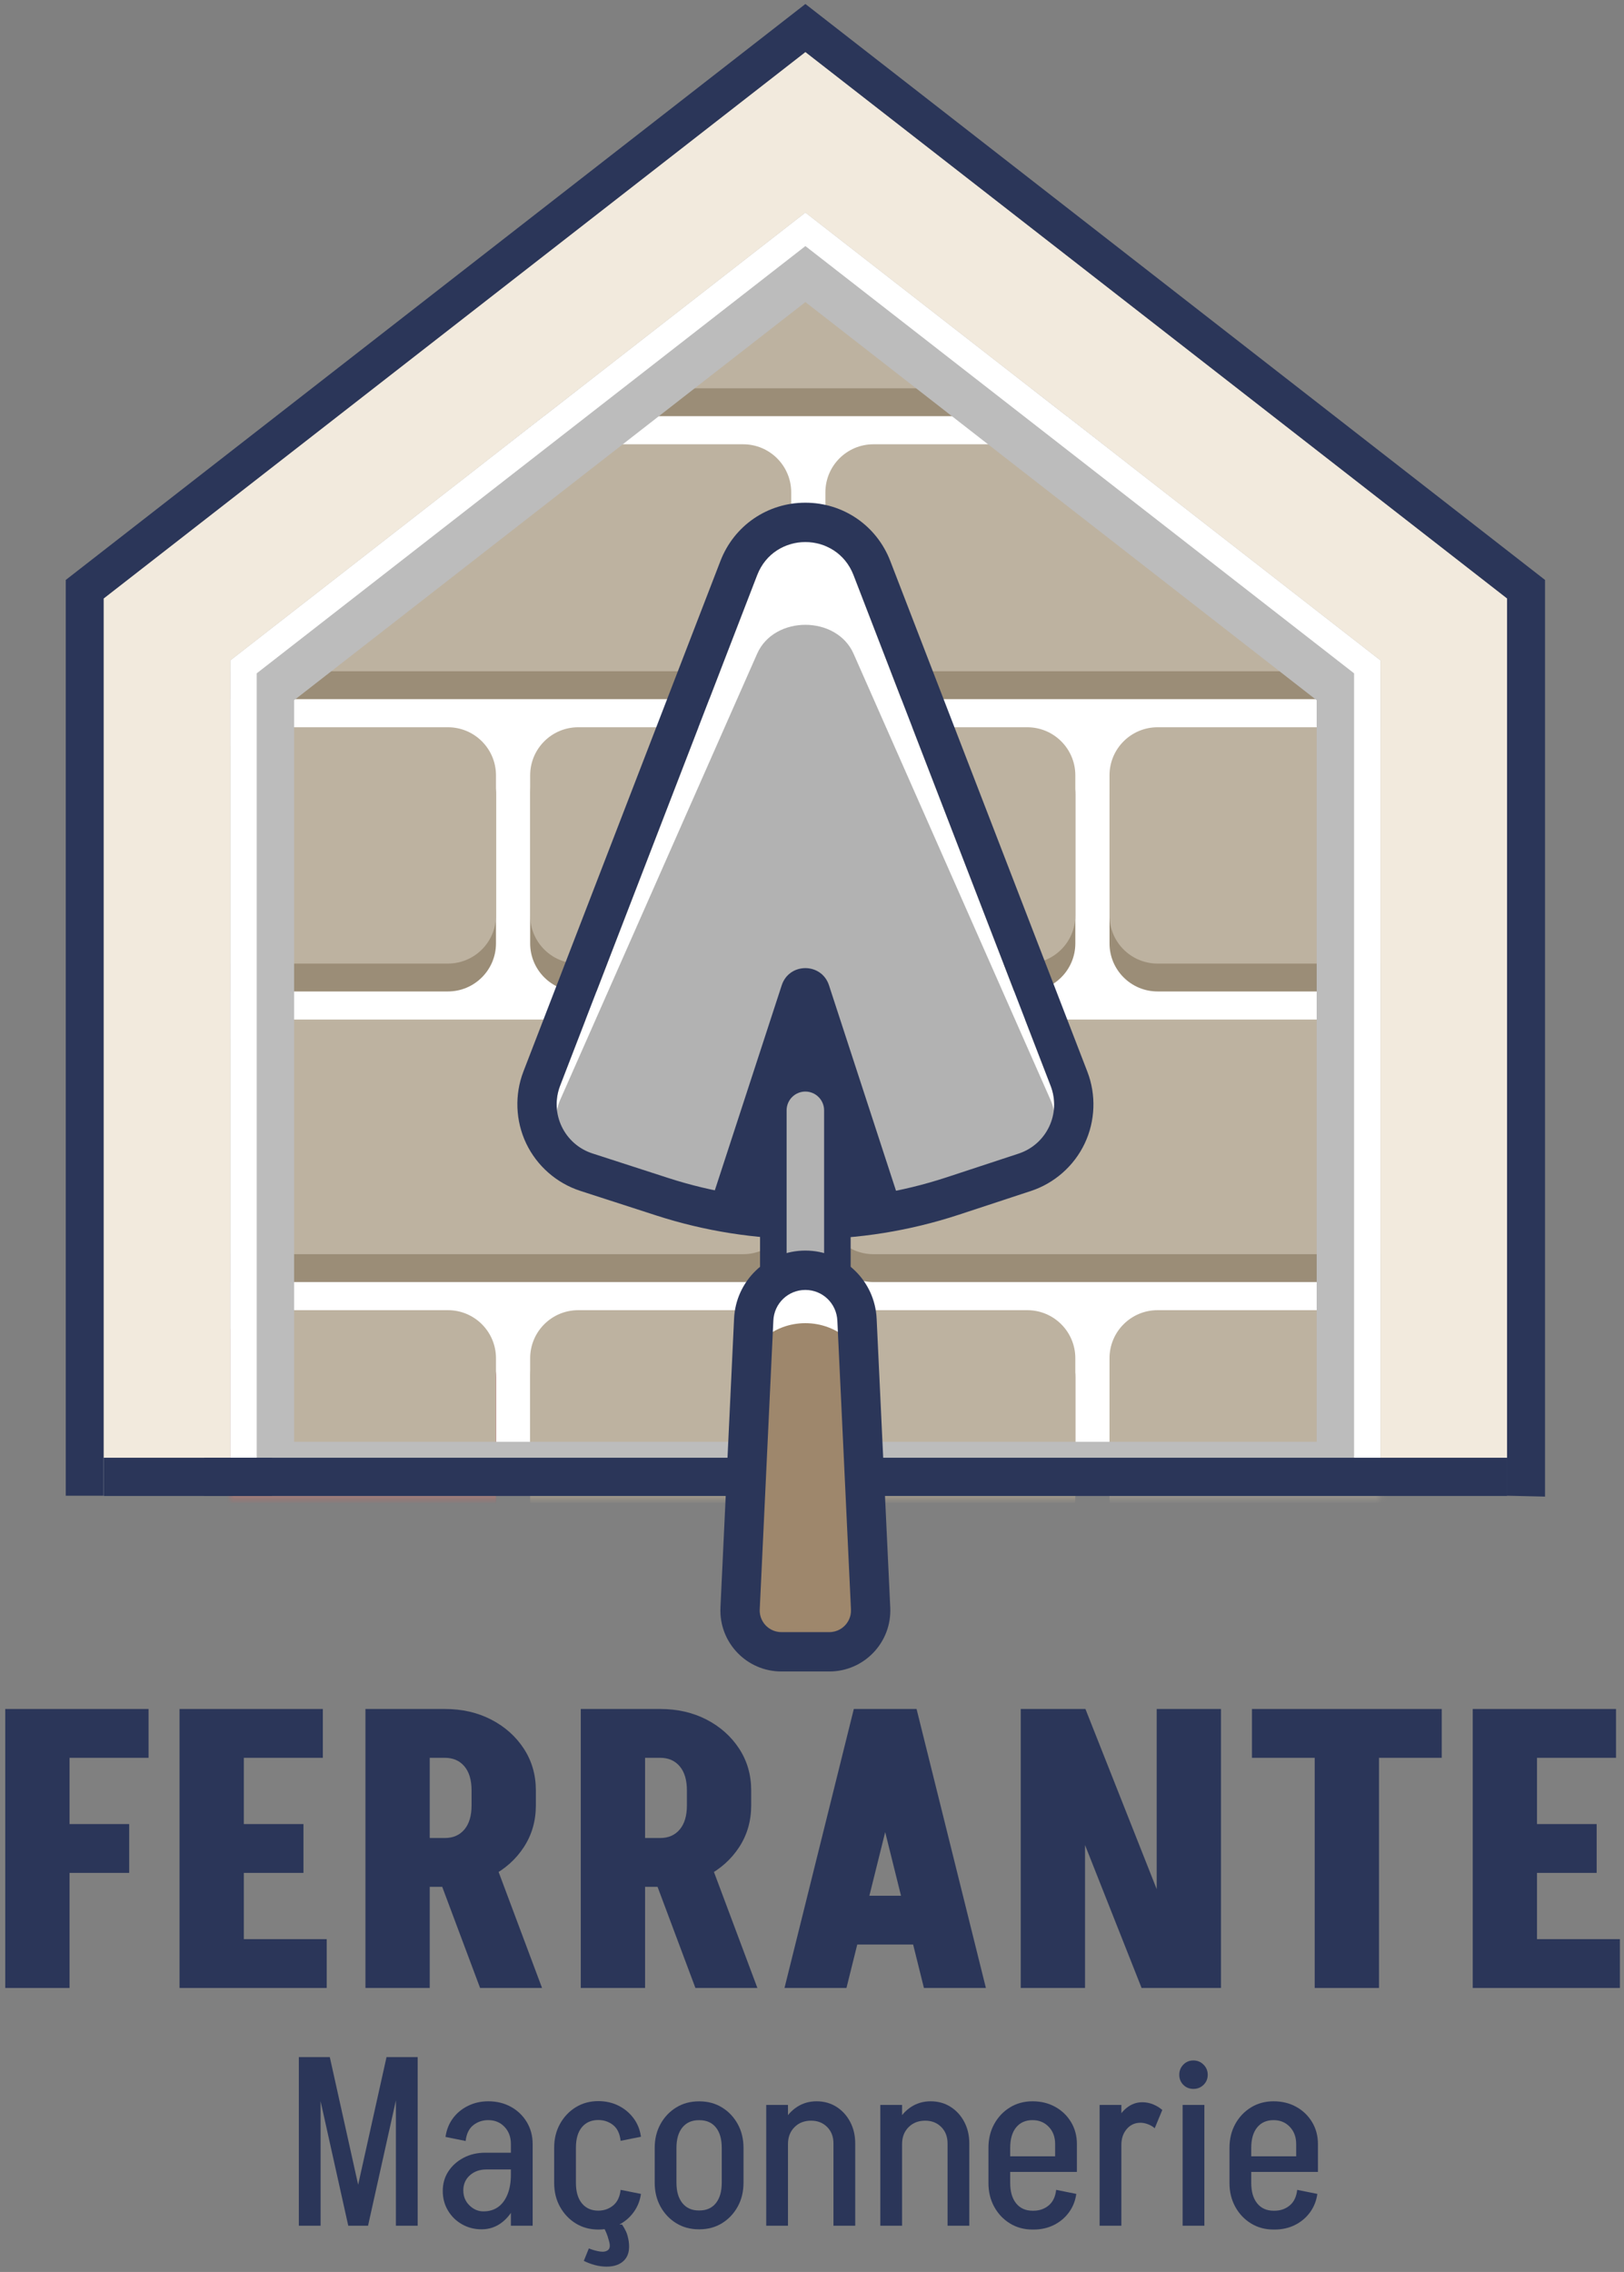 <?xml version="1.0" encoding="UTF-8"?>
<svg width="246px" height="344px" viewBox="0 0 246 344" version="1.1" xmlns="http://www.w3.org/2000/svg" xmlns:xlink="http://www.w3.org/1999/xlink">
    <rect x="0" y="0" width="246" height="344" fill="#808080" stroke="none"/>
    <title>Group 61</title>
    <defs>
        <polygon id="path-1" points="-2.84217094e-14 67.806 -2.84217094e-14 194.322 174.227 194.322 174.227 67.806 87.114 0"></polygon>
        <polyline id="path-3" points="-2.84217094e-14 67.806 -2.84217094e-14 194.322 174.227 194.322 174.227 67.806 87.114 0"></polyline>
        <polygon id="path-5" points="-2.84217094e-14 67.806 -2.84217094e-14 194.322 174.227 194.322 174.227 67.806 87.114 0"></polygon>
        <polyline id="path-7" points="-2.84217094e-14 67.806 -2.84217094e-14 194.322 174.227 194.322 174.227 67.806 87.114 0"></polyline>
        <polygon id="path-9" points="0 67.806 0 194.322 174.227 194.322 174.227 67.806 87.114 0"></polygon>
    </defs>
    <g id="Page-1" stroke="none" stroke-width="1" fill="none" fill-rule="evenodd">
        <g id="Group-61" transform="translate(0.796, 0.605)">
            <g id="Ferrante-Copy" transform="translate(0, 258.155)" fill="#2B3659" fill-rule="nonzero">
                <path d="M7.392,24.816 L7.392,17.424 L18.773,17.424 L18.773,24.816 L7.392,24.816 Z M-4.54747351e-13,-9.09494702e-13 L9.739,-9.09494702e-13 L9.739,42.24 L-4.54747351e-13,42.24 L-4.54747351e-13,-9.09494702e-13 Z M7.979,-9.09494702e-13 L21.707,-9.09494702e-13 L21.707,7.392 L7.979,7.392 L7.979,-9.09494702e-13 Z" id="Shape"></path>
                <path d="M33.792,42.24 L33.792,34.848 L48.693,34.848 L48.693,42.24 L33.792,42.24 Z M33.792,24.816 L33.792,17.424 L45.173,17.424 L45.173,24.816 L33.792,24.816 Z M26.4,-9.09494702e-13 L36.139,-9.09494702e-13 L36.139,42.24 L26.4,42.24 L26.4,-9.09494702e-13 Z M34.379,-9.09494702e-13 L48.107,-9.09494702e-13 L48.107,7.392 L34.379,7.392 L34.379,-9.09494702e-13 Z" id="Shape"></path>
                <path d="M71.926,42.24 L64.651,22.821 L74.038,22.821 L81.312,42.24 L71.926,42.24 Z M63.712,26.928 L63.712,19.536 L66.646,19.536 L66.646,26.928 L63.712,26.928 Z M63.712,7.392 L63.712,-9.09494702e-13 L66.646,-9.09494702e-13 L66.646,7.392 L63.712,7.392 Z M70.635,14.667 L70.635,12.261 L80.374,12.261 L80.374,14.667 L70.635,14.667 Z M80.374,12.32 L70.635,12.32 C70.635,10.756 70.273,9.543 69.55,8.683 C68.826,7.822 67.838,7.392 66.587,7.392 L66.587,-9.09494702e-13 C69.207,-9.09494702e-13 71.554,0.538 73.627,1.613 C75.7,2.689 77.342,4.156 78.555,6.013 C79.767,7.871 80.374,9.973 80.374,12.32 Z M80.374,14.608 C80.374,16.955 79.767,19.057 78.555,20.915 C77.342,22.773 75.7,24.239 73.627,25.315 C71.554,26.39 69.207,26.928 66.587,26.928 L66.587,19.536 C67.838,19.536 68.826,19.106 69.55,18.245 C70.273,17.385 70.635,16.172 70.635,14.608 L80.374,14.608 Z M54.56,42.24 L54.56,-9.09494702e-13 L64.299,-9.09494702e-13 L64.299,42.24 L54.56,42.24 Z" id="Shape"></path>
                <path d="M104.544,42.24 L97.27,22.821 L106.656,22.821 L113.931,42.24 L104.544,42.24 Z M96.331,26.928 L96.331,19.536 L99.264,19.536 L99.264,26.928 L96.331,26.928 Z M96.331,7.392 L96.331,-9.09494702e-13 L99.264,-9.09494702e-13 L99.264,7.392 L96.331,7.392 Z M103.254,14.667 L103.254,12.261 L112.992,12.261 L112.992,14.667 L103.254,14.667 Z M112.992,12.32 L103.254,12.32 C103.254,10.756 102.892,9.543 102.168,8.683 C101.445,7.822 100.457,7.392 99.206,7.392 L99.206,-9.09494702e-13 C101.826,-9.09494702e-13 104.173,0.538 106.246,1.613 C108.319,2.689 109.961,4.156 111.174,6.013 C112.386,7.871 112.992,9.973 112.992,12.32 Z M112.992,14.608 C112.992,16.955 112.386,19.057 111.174,20.915 C109.961,22.773 108.319,24.239 106.246,25.315 C104.173,26.39 101.826,26.928 99.206,26.928 L99.206,19.536 C100.457,19.536 101.445,19.106 102.168,18.245 C102.892,17.385 103.254,16.172 103.254,14.608 L112.992,14.608 Z M87.179,42.24 L87.179,-9.09494702e-13 L96.918,-9.09494702e-13 L96.918,42.24 L87.179,42.24 Z" id="Shape"></path>
                <path d="M127.014,35.669 L127.014,28.277 L142.032,28.277 L142.032,35.669 L127.014,35.669 Z M137.926,-9.09494702e-13 L127.424,42.24 L118.038,42.24 L128.539,-9.09494702e-13 L137.926,-9.09494702e-13 Z M138.043,-9.09494702e-13 L148.544,42.24 L139.158,42.24 L128.656,-9.09494702e-13 L138.043,-9.09494702e-13 Z" id="Shape"></path>
                <path d="M172.129,42.24 L155.408,-9.09494702e-13 L163.622,-9.09494702e-13 L180.342,42.24 L172.129,42.24 Z M153.824,42.24 L153.824,-9.09494702e-13 L163.563,-9.09494702e-13 L163.563,42.24 L153.824,42.24 Z M174.417,42.24 L174.417,-9.09494702e-13 L184.155,-9.09494702e-13 L184.155,42.24 L174.417,42.24 Z" id="Shape"></path>
                <path d="M188.849,7.392 L188.849,-9.09494702e-13 L217.595,-9.09494702e-13 L217.595,7.392 L188.849,7.392 Z M198.353,42.24 L198.353,-9.09494702e-13 L208.091,-9.09494702e-13 L208.091,42.24 L198.353,42.24 Z" id="Shape"></path>
                <path d="M229.681,42.24 L229.681,34.848 L244.582,34.848 L244.582,42.24 L229.681,42.24 Z M229.681,24.816 L229.681,17.424 L241.062,17.424 L241.062,24.816 L229.681,24.816 Z M222.289,-9.09494702e-13 L232.027,-9.09494702e-13 L232.027,42.24 L222.289,42.24 L222.289,-9.09494702e-13 Z M230.267,-9.09494702e-13 L243.995,-9.09494702e-13 L243.995,7.392 L230.267,7.392 L230.267,-9.09494702e-13 Z" id="Shape"></path>
            </g>
            <g id="Maçonnerie-Copy" transform="translate(44.471, 310.864)" fill="#2B3659" fill-rule="nonzero">
                <path d="M7.605,25.531 L13.282,9.09494702e-13 L16.161,9.09494702e-13 L10.484,25.531 L7.605,25.531 Z M7.487,25.531 L1.811,9.09494702e-13 L4.69,9.09494702e-13 L10.366,25.531 L7.487,25.531 Z M0,25.531 L0,9.09494702e-13 L3.295,9.09494702e-13 L3.295,25.531 L0,25.531 Z M14.703,25.531 L14.703,9.09494702e-13 L17.998,9.09494702e-13 L17.998,25.531 L14.703,25.531 Z" id="Shape"></path>
                <path d="M32.122,25.531 L32.122,13.064 L35.417,13.064 L35.417,25.531 L32.122,25.531 Z M27.686,26.074 L27.957,23.358 C28.826,23.358 29.567,23.139 30.18,22.702 C30.793,22.264 31.269,21.626 31.61,20.787 C31.951,19.948 32.122,18.952 32.122,17.799 L33.752,17.709 C33.752,19.344 33.486,20.793 32.955,22.054 C32.424,23.316 31.704,24.301 30.796,25.01 C29.887,25.72 28.851,26.074 27.686,26.074 Z M27.686,26.074 C26.599,26.074 25.609,25.821 24.716,25.314 C23.823,24.807 23.114,24.113 22.589,23.231 C22.063,22.35 21.801,21.363 21.801,20.271 L24.915,20.18 C24.915,21.092 25.225,21.849 25.843,22.453 C26.462,23.056 27.167,23.358 27.957,23.358 L27.686,26.074 Z M21.801,20.271 C21.801,19.154 22.085,18.164 22.652,17.301 C23.219,16.438 23.987,15.752 24.956,15.242 C25.925,14.732 27.016,14.477 28.229,14.477 L28.41,17.012 C27.402,17.012 26.568,17.307 25.907,17.899 C25.246,18.49 24.915,19.251 24.915,20.18 L21.801,20.271 Z M28.41,17.012 L28.229,14.477 L33.833,14.477 L33.833,17.012 L28.41,17.012 Z M32.122,17.799 L32.122,13.128 L33.752,13.128 L33.752,17.709 L32.122,17.799 Z M35.417,13.164 L32.122,13.164 C32.122,12.102 31.799,11.232 31.153,10.556 C30.507,9.88 29.687,9.542 28.691,9.542 L28.691,6.691 C29.976,6.691 31.125,6.971 32.135,7.533 C33.146,8.094 33.946,8.865 34.535,9.846 C35.123,10.827 35.417,11.933 35.417,13.164 Z M25.268,12.702 L22.217,12.086 C22.368,11.018 22.739,10.083 23.331,9.28 C23.922,8.477 24.686,7.845 25.621,7.383 C26.557,6.921 27.583,6.691 28.7,6.691 L28.7,9.542 C27.825,9.542 27.064,9.799 26.418,10.312 C25.772,10.825 25.389,11.622 25.268,12.702 Z" id="Shape"></path>
                <path d="M38.677,19.085 L38.677,13.689 L41.972,13.689 L41.972,19.085 L38.677,19.085 Z M38.677,13.725 C38.677,12.373 38.972,11.166 39.564,10.104 C40.155,9.041 40.952,8.202 41.954,7.587 C42.956,6.971 44.097,6.663 45.376,6.663 L45.376,9.524 C44.314,9.524 43.481,9.886 42.878,10.611 C42.274,11.335 41.972,12.373 41.972,13.725 L38.677,13.725 Z M48.744,12.675 C48.623,11.589 48.243,10.792 47.603,10.285 C46.964,9.778 46.209,9.524 45.34,9.524 L45.34,6.663 C46.475,6.663 47.501,6.893 48.418,7.351 C49.336,7.81 50.096,8.444 50.7,9.253 C51.303,10.061 51.678,10.997 51.822,12.059 L48.744,12.675 Z M38.677,19.049 L41.972,19.049 C41.972,20.376 42.274,21.409 42.878,22.145 C43.481,22.881 44.314,23.249 45.376,23.249 L45.376,26.11 C44.097,26.11 42.956,25.803 41.954,25.187 C40.952,24.571 40.155,23.732 39.564,22.67 C38.972,21.608 38.677,20.401 38.677,19.049 Z M48.744,20.099 L51.822,20.714 C51.678,21.753 51.303,22.682 50.7,23.503 C50.096,24.324 49.336,24.964 48.418,25.422 C47.501,25.881 46.475,26.11 45.34,26.11 L45.34,23.249 C46.209,23.249 46.964,22.99 47.603,22.471 C48.243,21.952 48.623,21.161 48.744,20.099 Z M46.608,31.724 C46.028,31.724 45.443,31.645 44.851,31.488 C44.26,31.331 43.698,31.12 43.167,30.854 L43.928,28.971 C44.555,29.213 45.129,29.37 45.648,29.442 C46.167,29.514 46.565,29.436 46.843,29.207 C47.121,28.977 47.175,28.549 47.006,27.921 L49.975,27.921 C50.144,29.152 49.921,30.094 49.306,30.746 C48.69,31.398 47.791,31.724 46.608,31.724 Z M47.006,27.921 C46.861,27.366 46.704,26.895 46.535,26.509 C46.366,26.122 46.173,25.736 45.956,25.35 L48.961,25.35 C49.179,25.664 49.378,26.014 49.559,26.4 C49.74,26.786 49.879,27.293 49.975,27.921 L47.006,27.921 Z" id="Shape"></path>
                <path d="M64.063,19.049 L64.063,13.725 L67.358,13.725 L67.358,19.049 L64.063,19.049 Z M53.905,19.049 L53.905,13.725 L57.2,13.725 L57.2,19.049 L53.905,19.049 Z M60.523,9.551 L60.523,6.7 L60.74,6.7 L60.74,9.551 L60.523,9.551 Z M60.523,26.074 L60.523,23.222 L60.74,23.222 L60.74,26.074 L60.523,26.074 Z M53.905,13.761 C53.905,12.403 54.197,11.195 54.783,10.135 C55.368,9.076 56.164,8.239 57.168,7.623 C58.173,7.007 59.313,6.7 60.586,6.7 L60.586,9.551 C59.53,9.551 58.702,9.918 58.101,10.651 C57.5,11.385 57.2,12.421 57.2,13.761 L53.905,13.761 Z M67.358,13.761 L64.063,13.761 C64.063,12.421 63.767,11.385 63.176,10.651 C62.584,9.918 61.751,9.551 60.677,9.551 L60.677,6.7 C61.956,6.7 63.097,7.007 64.099,7.623 C65.101,8.239 65.895,9.076 66.48,10.135 C67.066,11.195 67.358,12.403 67.358,13.761 Z M53.905,19.012 L57.2,19.012 C57.2,20.334 57.5,21.366 58.101,22.109 C58.702,22.851 59.53,23.222 60.586,23.222 L60.586,26.074 C59.313,26.074 58.173,25.766 57.168,25.151 C56.164,24.535 55.368,23.696 54.783,22.634 C54.197,21.572 53.905,20.364 53.905,19.012 Z M67.358,19.012 C67.358,20.364 67.066,21.572 66.48,22.634 C65.895,23.696 65.101,24.535 64.099,25.151 C63.097,25.766 61.956,26.074 60.677,26.074 L60.677,23.222 C61.751,23.222 62.584,22.851 63.176,22.109 C63.767,21.366 64.063,20.334 64.063,19.012 L67.358,19.012 Z" id="Shape"></path>
                <path d="M70.799,25.531 L70.799,7.243 L74.094,7.243 L74.094,25.531 L70.799,25.531 Z M80.984,25.531 L80.984,13.064 L84.279,13.064 L84.279,25.531 L80.984,25.531 Z M80.984,13.073 C80.984,12.053 80.665,11.223 80.029,10.584 C79.392,9.944 78.582,9.624 77.598,9.624 L78.431,6.691 C79.547,6.691 80.546,6.968 81.427,7.523 C82.309,8.079 83.004,8.839 83.514,9.805 C84.024,10.771 84.279,11.86 84.279,13.073 L80.984,13.073 Z M72.645,13.164 C72.645,11.933 72.901,10.827 73.411,9.846 C73.921,8.865 74.61,8.094 75.479,7.533 C76.348,6.971 77.332,6.691 78.431,6.691 L77.598,9.624 C76.572,9.624 75.731,9.953 75.076,10.611 C74.421,11.269 74.094,12.12 74.094,13.164 L72.645,13.164 Z" id="Shape"></path>
                <path d="M88.082,25.531 L88.082,7.243 L91.377,7.243 L91.377,25.531 L88.082,25.531 Z M98.267,25.531 L98.267,13.064 L101.562,13.064 L101.562,25.531 L98.267,25.531 Z M98.267,13.073 C98.267,12.053 97.949,11.223 97.312,10.584 C96.675,9.944 95.865,9.624 94.881,9.624 L95.714,6.691 C96.83,6.691 97.829,6.968 98.711,7.523 C99.592,8.079 100.287,8.839 100.797,9.805 C101.307,10.771 101.562,11.86 101.562,13.073 L98.267,13.073 Z M89.929,13.164 C89.929,11.933 90.184,10.827 90.694,9.846 C91.204,8.865 91.893,8.094 92.762,7.533 C93.632,6.971 94.615,6.691 95.714,6.691 L94.881,9.624 C93.855,9.624 93.014,9.953 92.36,10.611 C91.705,11.269 91.377,12.12 91.377,13.164 L89.929,13.164 Z" id="Shape"></path>
                <path d="M105.492,17.383 L105.492,15.02 L117.859,15.02 L117.859,17.383 L105.492,17.383 Z M111.114,26.11 L111.114,23.259 L111.313,23.259 L111.313,26.11 L111.114,26.11 Z M104.46,19.058 L104.46,13.743 L107.755,13.743 L107.755,19.058 L104.46,19.058 Z M114.563,15.02 L114.563,13.155 L117.859,13.155 L117.859,15.02 L114.563,15.02 Z M117.859,13.164 L114.563,13.164 C114.563,12.102 114.24,11.232 113.595,10.556 C112.949,9.88 112.128,9.542 111.132,9.542 L111.132,6.691 C112.418,6.691 113.566,6.971 114.577,7.533 C115.588,8.094 116.388,8.865 116.976,9.846 C117.565,10.827 117.859,11.933 117.859,13.164 Z M114.717,20.099 L117.768,20.714 C117.623,21.759 117.254,22.688 116.659,23.503 C116.065,24.318 115.306,24.956 114.382,25.418 C113.459,25.88 112.427,26.11 111.286,26.11 L111.286,23.259 C112.167,23.259 112.929,22.996 113.572,22.471 C114.215,21.946 114.597,21.155 114.717,20.099 Z M104.46,13.752 C104.46,12.394 104.752,11.186 105.338,10.126 C105.923,9.067 106.718,8.23 107.723,7.614 C108.728,6.998 109.868,6.691 111.141,6.691 L111.141,9.542 C110.085,9.542 109.256,9.909 108.656,10.642 C108.055,11.376 107.755,12.412 107.755,13.752 L104.46,13.752 Z M104.46,19.049 L107.755,19.049 C107.755,20.37 108.055,21.403 108.656,22.145 C109.256,22.887 110.085,23.259 111.141,23.259 L111.141,26.11 C109.868,26.11 108.728,25.803 107.723,25.187 C106.718,24.571 105.923,23.732 105.338,22.67 C104.752,21.608 104.46,20.401 104.46,19.049 Z" id="Shape"></path>
                <path d="M121.299,25.531 L121.299,7.243 L124.595,7.243 L124.595,25.531 L121.299,25.531 Z M123.119,13.3 C123.119,12.068 123.324,10.964 123.735,9.986 C124.145,9.008 124.702,8.239 125.405,7.677 C126.108,7.116 126.897,6.835 127.772,6.835 L127.483,9.941 C126.644,9.941 125.953,10.258 125.409,10.891 C124.866,11.525 124.595,12.328 124.595,13.3 L123.119,13.3 Z M129.646,10.774 C129.369,10.52 129.029,10.318 128.628,10.167 C128.227,10.016 127.845,9.941 127.483,9.941 L127.772,6.835 C128.34,6.835 128.884,6.943 129.407,7.157 C129.929,7.371 130.392,7.653 130.796,8.003 L129.646,10.774 Z" id="Shape"></path>
                <path d="M133.874,25.531 L133.874,7.243 L137.17,7.243 L137.17,25.531 L133.874,25.531 Z M135.504,4.816 C134.901,4.816 134.394,4.611 133.983,4.201 C133.573,3.79 133.367,3.283 133.367,2.68 C133.367,2.076 133.573,1.563 133.983,1.141 C134.394,0.718 134.901,0.507 135.504,0.507 C136.108,0.507 136.621,0.718 137.043,1.141 C137.466,1.563 137.677,2.076 137.677,2.68 C137.677,3.283 137.466,3.79 137.043,4.201 C136.621,4.611 136.108,4.816 135.504,4.816 Z" id="Shape"></path>
                <path d="M142.005,17.383 L142.005,15.02 L154.372,15.02 L154.372,17.383 L142.005,17.383 Z M147.627,26.11 L147.627,23.259 L147.826,23.259 L147.826,26.11 L147.627,26.11 Z M140.972,19.058 L140.972,13.743 L144.268,13.743 L144.268,19.058 L140.972,19.058 Z M151.076,15.02 L151.076,13.155 L154.372,13.155 L154.372,15.02 L151.076,15.02 Z M154.372,13.164 L151.076,13.164 C151.076,12.102 150.753,11.232 150.107,10.556 C149.462,9.88 148.641,9.542 147.645,9.542 L147.645,6.691 C148.931,6.691 150.079,6.971 151.09,7.533 C152.101,8.094 152.9,8.865 153.489,9.846 C154.077,10.827 154.372,11.933 154.372,13.164 Z M151.23,20.099 L154.281,20.714 C154.136,21.759 153.767,22.688 153.172,23.503 C152.578,24.318 151.819,24.956 150.895,25.418 C149.972,25.88 148.94,26.11 147.799,26.11 L147.799,23.259 C148.68,23.259 149.442,22.996 150.085,22.471 C150.728,21.946 151.109,21.155 151.23,20.099 Z M140.972,13.752 C140.972,12.394 141.265,11.186 141.851,10.126 C142.436,9.067 143.231,8.23 144.236,7.614 C145.241,6.998 146.38,6.691 147.654,6.691 L147.654,9.542 C146.598,9.542 145.769,9.909 145.169,10.642 C144.568,11.376 144.268,12.412 144.268,13.752 L140.972,13.752 Z M140.972,19.049 L144.268,19.049 C144.268,20.37 144.568,21.403 145.169,22.145 C145.769,22.887 146.598,23.259 147.654,23.259 L147.654,26.11 C146.38,26.11 145.241,25.803 144.236,25.187 C143.231,24.571 142.436,23.732 141.851,22.67 C141.265,21.608 140.972,20.401 140.972,19.049 Z" id="Shape"></path>
            </g>
            <g id="Group-59" transform="translate(9.166, 0)">
                <g id="Group-6">
                    <path d="M112.038,5.68434189e-14 L108.505,2.75 L2.219,85.478 L0,87.205 L0,90.017 L0,220.114 L0,225.866 L5.752,225.866 L24.925,225.866 L30.677,225.866 L30.677,220.114 L30.677,102.202 L112.038,38.874 L193.399,102.202 L193.399,220.114 L193.399,225.866 L199.151,225.866 L213.338,225.866 C215.908,225.866 217.898,225.866 218.256,225.866 L224.076,225.997 L224.076,220.114 L224.076,90.017 L224.076,87.205 L221.857,85.478 L115.571,2.75 L112.038,5.68434189e-14 Z M112.038,7.289 L218.324,90.017 L218.324,220.114 C218.313,220.114 216.179,220.114 213.338,220.114 C207.658,220.114 199.151,220.114 199.151,220.114 L199.151,99.39 L112.038,31.585 L24.925,99.39 L24.925,220.114 L5.752,220.114 L5.752,90.017 L112.038,7.289 Z" id="Fill-2" fill="#2B3659"></path>
                    <polygon id="Fill-4" fill="#FFFFFF" points="199.151 225.907 24.925 225.907 24.925 99.39 112.038 31.585 199.151 99.39"></polygon>
                </g>
                <g id="Group-39" transform="translate(24.924, 31.585)">
                    <g id="Group-9">
                        <mask id="mask-2" fill="white">
                            <use xlink:href="#path-1"></use>
                        </mask>
                        <g id="Clip-8"></g>
                        <path d="M-5.583,125.021 L-5.583,161.929 L77.685,161.929 C81.705,161.929 84.965,158.67 84.965,154.65 L84.965,132.301 C84.965,128.28 81.705,125.021 77.685,125.021 L-5.583,125.021 Z" id="Fill-7" fill="#9B8D77" mask="url(#mask-2)"></path>
                    </g>
                    <g id="Group-12">
                        <mask id="mask-4" fill="white">
                            <use xlink:href="#path-3"></use>
                        </mask>
                        <g id="Clip-11"></g>
                        <path d="M52.702,205.931 L120.724,205.931 C124.743,205.931 128.002,202.672 128.002,198.651 L128.002,176.303 C128.002,172.282 124.743,169.023 120.724,169.023 L52.702,169.023 C48.681,169.023 45.422,172.282 45.422,176.303 L45.422,198.651 C45.422,202.672 48.681,205.931 52.702,205.931" id="Fill-10" fill="#9B8D77" mask="url(#mask-4)"></path>
                    </g>
                    <g id="Group-15">
                        <mask id="mask-6" fill="white">
                            <use xlink:href="#path-5"></use>
                        </mask>
                        <g id="Clip-14"></g>
                        <path d="M-5.583,169.024 L-5.583,205.931 L32.965,205.931 C36.985,205.931 40.244,202.673 40.244,198.651 L40.244,176.304 C40.244,172.282 36.985,169.024 32.965,169.024 L-5.583,169.024 Z" id="Fill-13" fill="#9C1F33" mask="url(#mask-6)"></path>
                    </g>
                    <g id="Group-18">
                        <mask id="mask-8" fill="white">
                            <use xlink:href="#path-7"></use>
                        </mask>
                        <g id="Clip-17"></g>
                        <path d="M97.422,73.669 L178.435,73.669 L178.435,37.918 L97.422,37.918 C93.401,37.918 90.142,41.177 90.142,45.197 L90.142,66.389 C90.142,70.41 93.401,73.669 97.422,73.669" id="Fill-16" fill="#9B8D77" mask="url(#mask-8)"></path>
                    </g>
                    <mask id="mask-10" fill="white">
                        <use xlink:href="#path-9"></use>
                    </mask>
                    <g id="Clip-20"></g>
                    <polygon id="Fill-19" fill="#9B8D77" mask="url(#mask-10)" points="-7.5 30.823 180.352 30.823 180.352 -4.068 -7.5 -4.068"></polygon>
                    <path d="M178.434,80.763 L140.459,80.763 C136.439,80.763 133.18,84.022 133.18,88.043 L133.18,110.646 C133.18,114.667 136.439,117.926 140.459,117.926 L178.434,117.926 L178.434,80.763 Z" id="Fill-21" fill="#9B8D77" mask="url(#mask-10)"></path>
                    <path d="M178.434,125.021 L97.421,125.021 C93.401,125.021 90.142,128.28 90.142,132.301 L90.142,154.65 C90.142,158.67 93.401,161.929 97.421,161.929 L178.434,161.929 L178.434,125.021 Z" id="Fill-22" fill="#9B8D77" mask="url(#mask-10)"></path>
                    <path d="M-5.583,37.917 L-5.583,73.668 L77.685,73.668 C81.705,73.668 84.965,70.409 84.965,66.389 L84.965,45.197 C84.965,41.176 81.705,37.917 77.685,37.917 L-5.583,37.917 Z" id="Fill-24" fill="#9B8D77" mask="url(#mask-10)"></path>
                    <path d="M120.723,80.763 L52.701,80.763 C48.681,80.763 45.422,84.022 45.422,88.043 L45.422,110.646 C45.422,114.667 48.681,117.926 52.701,117.926 L120.723,117.926 C124.743,117.926 128.003,114.667 128.003,110.646 L128.003,88.043 C128.003,84.022 124.743,80.763 120.723,80.763" id="Fill-25" fill="#9B8D77" mask="url(#mask-10)"></path>
                    <path d="M-5.583,80.763 L-5.583,117.926 L32.965,117.926 C36.985,117.926 40.244,114.667 40.244,110.646 L40.244,88.043 C40.244,84.022 36.985,80.763 32.965,80.763 L-5.583,80.763 Z" id="Fill-26" fill="#9B8D77" mask="url(#mask-10)"></path>
                    <path d="M-5.583,122.183 L-5.583,157.708 L77.685,157.708 C81.705,157.708 84.965,154.45 84.965,150.429 L84.965,129.463 C84.965,125.442 81.705,122.183 77.685,122.183 L-5.583,122.183 Z" id="Fill-27" fill="#BDB2A0" mask="url(#mask-10)"></path>
                    <path d="M52.702,201.711 L120.724,201.711 C124.743,201.711 128.002,198.452 128.002,194.431 L128.002,173.465 C128.002,169.445 124.743,166.186 120.724,166.186 L52.702,166.186 C48.681,166.186 45.422,169.445 45.422,173.465 L45.422,194.431 C45.422,198.452 48.681,201.711 52.702,201.711" id="Fill-28" fill="#BDB2A0" mask="url(#mask-10)"></path>
                    <path d="M-5.583,166.185 L-5.583,201.71 L32.965,201.71 C36.985,201.71 40.244,198.452 40.244,194.431 L40.244,173.465 C40.244,169.445 36.985,166.185 32.965,166.185 L-5.583,166.185 Z" id="Fill-29" fill="#BDB2A0" mask="url(#mask-10)"></path>
                    <path d="M97.422,69.448 L178.435,69.448 L178.435,35.079 L97.422,35.079 C93.401,35.079 90.142,38.338 90.142,42.359 L90.142,62.168 C90.142,66.189 93.401,69.448 97.422,69.448" id="Fill-30" fill="#BDB2A0" mask="url(#mask-10)"></path>
                    <polygon id="Fill-31" fill="#BDB2A0" mask="url(#mask-10)" points="-7.5 26.602 180.352 26.602 180.352 -6.906 -7.5 -6.906"></polygon>
                    <path d="M178.434,77.925 L140.459,77.925 C136.439,77.925 133.18,81.184 133.18,85.205 L133.18,106.426 C133.18,110.446 136.439,113.705 140.459,113.705 L178.434,113.705 L178.434,77.925 Z" id="Fill-32" fill="#BDB2A0" mask="url(#mask-10)"></path>
                    <path d="M178.434,122.183 L97.421,122.183 C93.401,122.183 90.142,125.442 90.142,129.463 L90.142,150.429 C90.142,154.45 93.401,157.708 97.421,157.708 L178.434,157.708 L178.434,122.183 Z" id="Fill-33" fill="#BDB2A0" mask="url(#mask-10)"></path>
                    <path d="M178.434,166.185 L140.459,166.185 C136.439,166.185 133.18,169.445 133.18,173.465 L133.18,194.431 C133.18,198.452 136.439,201.71 140.459,201.71 L178.434,201.71 L178.434,166.185 Z" id="Fill-34" fill="#BDB2A0" mask="url(#mask-10)"></path>
                    <path d="M-5.583,35.079 L-5.583,69.448 L77.685,69.448 C81.705,69.448 84.965,66.189 84.965,62.168 L84.965,42.359 C84.965,38.338 81.705,35.079 77.685,35.079 L-5.583,35.079 Z" id="Fill-35" fill="#BDB2A0" mask="url(#mask-10)"></path>
                    <path d="M120.723,77.925 L52.701,77.925 C48.681,77.925 45.422,81.184 45.422,85.205 L45.422,106.426 C45.422,110.446 48.681,113.705 52.701,113.705 L120.723,113.705 C124.743,113.705 128.003,110.446 128.003,106.426 L128.003,85.205 C128.003,81.184 124.743,77.925 120.723,77.925" id="Fill-36" fill="#BDB2A0" mask="url(#mask-10)"></path>
                    <path d="M-5.583,77.925 L-5.583,113.705 L32.965,113.705 C36.985,113.705 40.244,110.446 40.244,106.426 L40.244,85.205 C40.244,81.184 36.985,77.925 32.965,77.925 L-5.583,77.925 Z" id="Fill-37" fill="#BDB2A0" mask="url(#mask-10)"></path>
                </g>
                <g id="Group-58" transform="translate(5.752, 7.289)">
                    <path d="M19.173,218.618 L19.173,92.101 L106.286,24.296 L193.399,92.101 L193.399,218.618 C193.399,218.618 212.539,218.618 212.572,218.618 L212.572,82.728 L106.286,0 L0,82.728 L0,218.618 L19.173,218.618 Z" id="Fill-40" fill="#F2EADD"></path>
                    <path d="M106.286,28.134 L20.895,94.599 L20.895,218.618 L191.677,218.618 L191.677,94.599 L106.286,28.134 Z M106.286,37.844 L183.736,98.128 L183.736,210.411 L28.836,210.411 L28.836,98.128 L106.286,37.844 Z" id="Fill-42" fill="#BCBCBC"></path>
                    <path d="M106.286,24.296 L19.173,92.101 L19.173,218.618 L193.399,218.618 L193.399,92.101 L106.286,24.296 Z M106.286,29.365 L189.399,94.056 L189.399,214.618 L23.173,214.618 L23.173,94.056 L106.286,29.365 Z" id="Fill-44" fill="#FFFFFF"></path>
                    <polygon id="Fill-46" fill="#2B3659" points="15.199 218.618 212.572 218.618 212.572 212.825 15.199 212.825"></polygon>
                    <polygon id="Fill-48" fill="#2B3659" points="0 218.618 25.488 218.618 25.488 212.825 0 212.825"></polygon>
                    <path d="M138.581,166.776 L127.69,170.36 C113.993,174.867 99.218,174.903 85.499,170.463 L74.027,166.75 C69.751,165.366 67.515,160.673 69.134,156.48 L98.974,79.19 C101.553,72.509 111.005,72.509 113.584,79.19 L143.438,156.517 C145.052,160.697 142.837,165.376 138.581,166.776" id="Fill-49" fill="#FFFFFF"></path>
                    <path d="M138.581,167.656 L127.69,170.789 C113.993,174.729 99.218,174.761 85.499,170.879 L74.027,167.633 C69.751,166.423 67.515,162.321 69.134,158.655 L98.974,91.09 C101.553,85.25 111.005,85.25 113.584,91.09 L143.438,158.688 C145.052,162.342 142.837,166.432 138.581,167.656" id="Fill-50" fill="#B2B2B2"></path>
                    <path d="M106.279,68.221 C100.534,68.221 95.485,71.684 93.415,77.044 L63.576,154.333 C62.217,157.853 62.368,161.825 63.991,165.231 C65.614,168.637 68.604,171.257 72.193,172.419 L83.665,176.132 C91.032,178.516 98.694,179.725 106.437,179.725 C114.303,179.725 122.081,178.478 129.553,176.019 L140.444,172.436 C144.015,171.26 146.987,168.637 148.596,165.239 C150.205,161.84 150.351,157.879 148.997,154.371 L119.142,77.044 C117.073,71.684 112.024,68.221 106.279,68.221 M106.279,74.179 C109.287,74.179 112.295,75.849 113.584,79.19 L143.439,156.517 C145.052,160.697 142.837,165.375 138.581,166.776 L127.69,170.36 C120.789,172.631 113.612,173.767 106.437,173.767 C99.371,173.767 92.306,172.666 85.5,170.463 L74.028,166.75 C69.751,165.366 67.515,160.673 69.134,156.479 L98.974,79.19 C100.263,75.849 103.271,74.179 106.279,74.179" id="Fill-51" fill="#2B3659"></path>
                    <path d="M120.496,173.882 L106.397,178.653 L92.063,173.882 L102.7,141.288 C103.83,137.825 108.728,137.825 109.859,141.288 L120.496,173.882 Z" id="Fill-52" fill="#2B3659"></path>
                    <path d="M104.595,189.925 C102.849,189.925 101.428,188.505 101.428,186.759 L101.428,160.22 C101.428,157.545 103.604,155.369 106.279,155.369 C108.953,155.369 111.129,157.545 111.129,160.22 L111.129,186.759 C111.129,188.505 109.709,189.925 107.963,189.925 L104.595,189.925 Z" id="Fill-53" fill="#B2B2B2"></path>
                    <path d="M106.279,153.357 C102.489,153.357 99.417,156.429 99.417,160.219 L99.417,186.759 C99.417,189.618 101.735,191.937 104.595,191.937 L107.963,191.937 C110.823,191.937 113.141,189.618 113.141,186.759 L113.141,160.219 C113.141,156.429 110.069,153.357 106.279,153.357 M106.279,157.38 C107.844,157.38 109.118,158.654 109.118,160.219 L109.118,186.759 C109.118,187.395 108.6,187.914 107.963,187.914 L104.595,187.914 C103.958,187.914 103.44,187.395 103.44,186.759 L103.44,160.219 C103.44,158.654 104.714,157.38 106.279,157.38" id="Fill-54" fill="#2B3659"></path>
                    <path d="M113.341,241.773 L118.415,236.699 L116.581,192.311 C116.347,186.643 111.803,182.171 106.278,182.171 C100.754,182.171 96.212,186.643 95.978,192.311 L94.097,237.809 L98.061,241.773 L113.341,241.773 Z" id="Fill-55" fill="#FFFFFF"></path>
                    <path d="M107.552,241.851 C112.805,241.851 117.001,237.477 116.784,232.228 L115.478,200.604 C115.269,196.046 111.212,192.449 106.278,192.449 C101.346,192.449 97.29,196.046 97.081,200.604 L95.773,232.228 C95.556,237.477 99.752,241.851 105.007,241.851 L107.552,241.851 Z" id="Fill-56" fill="#9E876C"></path>
                    <path d="M106.279,181.458 L106.279,181.458 C100.487,181.458 95.724,186.023 95.479,191.81 L93.418,235.509 C93.169,240.778 97.374,245.186 102.649,245.186 L109.909,245.186 C115.184,245.186 119.389,240.778 119.14,235.509 L117.079,191.81 C116.834,186.023 112.071,181.458 106.279,181.458 M106.279,187.416 C108.887,187.416 111.016,189.457 111.128,192.09 L113.188,235.79 C113.246,237.011 112.647,237.831 112.285,238.21 C111.922,238.59 111.132,239.227 109.909,239.227 L102.649,239.227 C101.426,239.227 100.636,238.59 100.273,238.21 C99.911,237.831 99.312,237.011 99.369,235.79 L101.432,192.062 C101.542,189.457 103.671,187.416 106.279,187.416" id="Fill-57" fill="#2B3659"></path>
                </g>
            </g>
        </g>
    </g>
</svg>